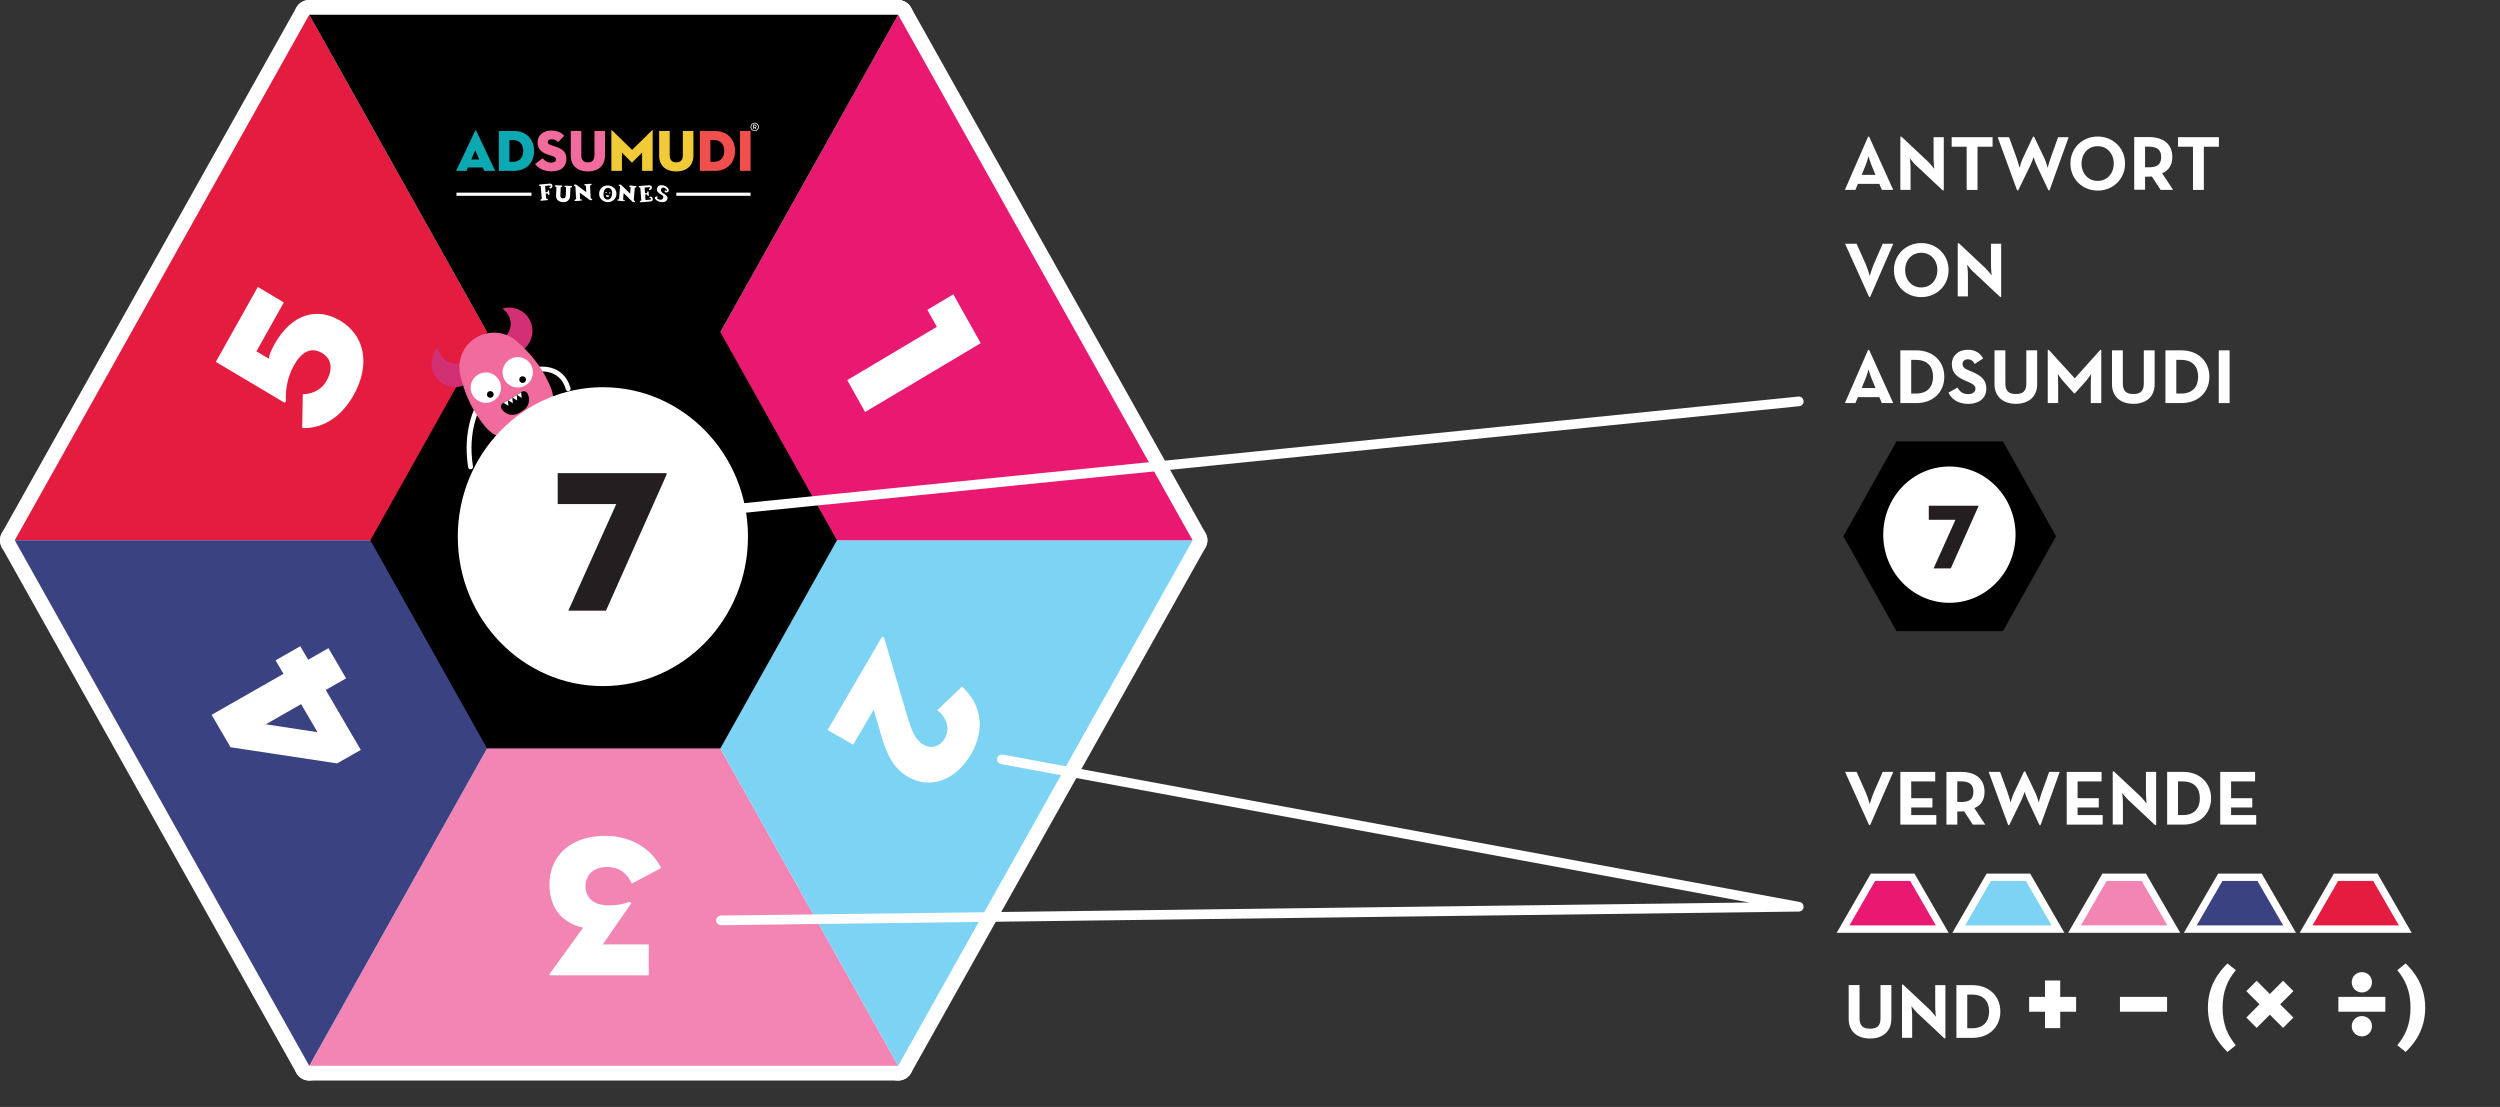 <?xml version="1.0" encoding="UTF-8"?>
<svg id="Layer_1" data-name="Layer 1" xmlns="http://www.w3.org/2000/svg" viewBox="0 0 338.58 149.91">
  <rect x="0" y="0" width="338.58" height="149.91" fill="#333333" stroke="none"/>
  <defs>
    <style>
      .cls-1 {
        stroke-width: .66px;
      }

      .cls-1, .cls-2, .cls-3, .cls-4, .cls-5, .cls-6 {
        stroke-miterlimit: 10;
      }

      .cls-1, .cls-2, .cls-3, .cls-4, .cls-5, .cls-6, .cls-7, .cls-8, .cls-9, .cls-10, .cls-11, .cls-12, .cls-13 {
        stroke: #fff;
      }

      .cls-1, .cls-7 {
        fill: none;
        stroke-linecap: round;
      }

      .cls-2, .cls-14 {
        fill: #7dd3f4;
      }

      .cls-3, .cls-15 {
        fill: #e91971;
      }

      .cls-4, .cls-16 {
        fill: #f285b4;
      }

      .cls-5, .cls-17 {
        fill: #e41c40;
      }

      .cls-6, .cls-18 {
        fill: #3b4281;
      }

      .cls-7 {
        stroke-width: 1.31px;
      }

      .cls-7, .cls-8, .cls-9, .cls-10, .cls-11, .cls-12, .cls-13 {
        stroke-linejoin: round;
      }

      .cls-19, .cls-18, .cls-20, .cls-21, .cls-22, .cls-17, .cls-14, .cls-23, .cls-24, .cls-25, .cls-15, .cls-16, .cls-26 {
        stroke-width: 0px;
      }

      .cls-20 {
        fill: #0ca9b2;
      }

      .cls-21 {
        fill: #231f20;
      }

      .cls-22 {
        fill: #d32f74;
      }

      .cls-23 {
        fill: #fff;
      }

      .cls-24 {
        fill: #f04f4d;
      }

      .cls-25 {
        fill: #f16b9d;
      }

      .cls-26 {
        fill: #f1ca37;
      }

      .cls-8 {
        fill: #f4cb23;
      }

      .cls-8, .cls-9, .cls-10, .cls-11, .cls-12, .cls-13 {
        stroke-width: 4px;
      }

      .cls-9 {
        fill: #02a5b2;
      }

      .cls-10 {
        fill: #e74342;
      }

      .cls-11 {
        fill: #120f0c;
      }

      .cls-12 {
        fill: #154375;
      }

      .cls-13 {
        fill: #ea6598;
      }
    </style>
  </defs>
  <g id="Layer_2" data-name="Layer 2">
    <polygon class="cls-11" points="81.76 73.17 41.88 2 121.64 2 81.76 73.17"/>
    <polygon class="cls-13" points="81.76 73.17 121.64 144.34 41.88 144.34 81.76 73.17"/>
    <polygon class="cls-12" points="81.76 73.17 2 73.17 41.88 2 81.76 73.17"/>
    <polygon class="cls-8" points="81.76 73.17 161.52 73.17 121.64 144.34 81.76 73.17"/>
    <polygon class="cls-9" points="81.76 73.17 41.88 144.34 2 73.17 81.76 73.17"/>
    <polygon class="cls-10" points="81.76 73.17 121.64 2 161.52 73.17 81.76 73.17"/>
  </g>
  <polygon class="cls-16" points="81.76 73.17 121.64 144.34 41.88 144.34 81.76 73.17"/>
  <polygon class="cls-17" points="81.76 73.17 2 73.17 41.88 2 81.76 73.17"/>
  <polygon class="cls-14" points="81.76 73.17 161.52 73.17 121.64 144.34 81.76 73.17"/>
  <polygon class="cls-18" points="81.76 73.17 41.88 144.34 2 73.17 81.76 73.17"/>
  <polygon class="cls-15" points="81.76 73.17 121.64 2 161.52 73.17 81.76 73.17"/>
  <polygon class="cls-19" points="97.56 44.98 65.96 44.98 50.16 73.17 65.96 101.36 97.56 101.36 113.35 73.17 97.56 44.98"/>
  <g>
    <polygon class="cls-19" points="81.76 73.17 41.88 2 121.64 2 81.76 73.17"/>
    <g>
      <g>
        <path class="cls-20" d="M63.18,23.14h-1.4l2.6-5.49c.02-.06.07-.06.09,0l2.59,5.49h-1.48l-.2-.46h-2.01l-.2.46ZM64.36,20.35l-.53,1.25h1.08l-.55-1.25Z"/>
        <path class="cls-20" d="M67.56,17.74h2.07c1.54,0,2.7,1.02,2.7,2.7s-1.16,2.7-2.7,2.7h-2.07v-5.4ZM69.47,21.92c.86,0,1.4-.58,1.4-1.48s-.53-1.48-1.4-1.48h-.48v2.95h.48Z"/>
        <path class="cls-25" d="M72.46,22.22l1.04-.79c.26.33.58.59,1.12.59.42,0,.68-.13.68-.43,0-.23-.17-.34-.53-.46l-.63-.21c-.78-.26-1.33-.74-1.33-1.63,0-1.06.87-1.61,1.82-1.61s1.46.34,1.78.71l-.82.86c-.22-.23-.46-.39-.88-.39-.35,0-.52.16-.52.37s.12.31.38.4l.71.24c1.07.36,1.43.87,1.43,1.63,0,.99-.61,1.71-2.03,1.71-1.2,0-1.89-.56-2.22-1Z"/>
        <path class="cls-25" d="M77.3,21.05v-3.31h1.43v3.29c0,.61.28.96.89.96s.89-.35.89-.96v-3.29h1.43v3.31c0,1.45-.98,2.17-2.32,2.17s-2.32-.71-2.32-2.17Z"/>
        <path class="cls-26" d="M82.8,17.65s.03-.06.07-.02l2.74,2.67,2.71-2.67s.07-.02.07.02v5.49h-1.43v-2.48l-1.34,1.34s-.04.03-.07,0l-1.32-1.34v2.48h-1.43v-5.49Z"/>
        <path class="cls-26" d="M89.27,21.05v-3.31h1.43v3.29c0,.61.28.96.89.96s.89-.35.89-.96v-3.29h1.43v3.31c0,1.45-.98,2.17-2.32,2.17s-2.32-.71-2.32-2.17Z"/>
        <path class="cls-24" d="M94.78,17.74h2.07c1.54,0,2.7,1.02,2.7,2.7s-1.16,2.7-2.7,2.7h-2.07v-5.4ZM96.69,21.92c.86,0,1.4-.58,1.4-1.48s-.53-1.48-1.4-1.48h-.48v2.95h.48Z"/>
        <path class="cls-24" d="M100.22,17.74h1.43v5.4h-1.43v-5.4Z"/>
        <path class="cls-23" d="M101.65,17.19c0-.33.25-.56.56-.56s.57.23.57.56-.26.56-.57.56-.56-.24-.56-.56ZM102.67,17.19c0-.28-.2-.47-.47-.47s-.45.18-.45.47.19.47.45.47.47-.18.47-.47ZM102.46,17.49h-.12l-.1-.15s-.02,0-.04,0h-.08v.15h-.11v-.62h.19c.18,0,.26.11.26.23,0,.08-.04.16-.12.2l.12.18ZM102.2,17.25c.11,0,.15-.05.15-.14s-.04-.14-.15-.14h-.07v.28h.07Z"/>
      </g>
      <rect class="cls-23" x="61.82" y="26.09" width="10.16" height=".43"/>
      <rect class="cls-23" x="91.6" y="26.09" width="10.05" height=".43"/>
      <g>
        <path class="cls-23" d="M77.38,25.18h-.13s-.58-.03-.58-.03h-.13s-.09.03-.09.08c0,.04.02.07.06.09l.16.06-.05,1.11c-.01.25-.13.39-.38.38s-.36-.16-.35-.41l.05-1.11.16-.05s.06-.04.06-.08c0-.05-.04-.09-.09-.1h-.13s-.58-.03-.58-.03h0s-.13,0-.13,0c-.05,0-.09.04-.09.09,0,.04.02.07.06.09l.16.06-.05,1.12c-.03.59.36.9.91.93s.96-.25.99-.84l.05-1.12.16-.05s.06-.04.06-.08c0-.05-.04-.09-.09-.1Z"/>
        <path class="cls-23" d="M74.42,24.87l-1.21.11h-.13s-.09.06-.08.11c0,.04.03.07.07.08l.16.04.15,1.73-.15.07s-.06.05-.05.09c0,.05.05.09.1.08h.13s.58-.06.58-.06h.13s.09-.06.08-.11c0-.04-.03-.07-.07-.08l-.16-.04-.06-.67.26-.02.07.16s.05.06.09.05c.05,0,.09-.05.08-.1v-.13s-.03-.19-.03-.19v-.13c-.02-.05-.06-.09-.11-.08-.04,0-.07.03-.08.07l-.04.17-.26.02-.07-.86.53-.05h.14c.05-.02.1.02.1.07h0c0,.05-.03.1-.08.1h0c-.1,0-.14.14-.06.21h0s.07.03.11.02c.16-.05.27-.2.26-.38h0c-.02-.2-.19-.3-.38-.28Z"/>
        <path class="cls-23" d="M87.98,25.53c-.1,0-.14.14-.06.2.03.03.07.04.11.02.16-.04.27-.2.26-.37h0c-.01-.2-.18-.3-.38-.29l-1.21.09h-.13s-.09.06-.08.11c0,.04.03.07.07.08l.16.04.13,1.74-.16.07s-.06.05-.05.09c0,.05.05.09.1.08h.13s1.21-.1,1.21-.1c.2-.01.35-.14.33-.34h0c-.01-.17-.15-.31-.31-.33-.04,0-.08.01-.11.04-.07.08,0,.2.09.19.05,0,.1.04.1.09s-.03.1-.09.1h-.14s-.53.05-.53.05l-.05-.74.26-.02.07.16s.05.06.09.05c.05,0,.09-.05.08-.1v-.13s-.02-.19-.02-.19v-.13c-.01-.05-.06-.09-.11-.08-.04,0-.07.03-.08.07l-.04.17-.26.02h0s-.06-.77-.06-.77l.53-.04h.14c.05-.01.1.02.1.08s-.03.1-.09.1Z"/>
        <g>
          <path class="cls-23" d="M78.74,27l-.16-.05v.23s.14,0,.14,0c.05,0,.09-.05.09-.1,0-.04-.03-.07-.06-.08Z"/>
          <path class="cls-23" d="M80.16,26.93l-.16-.05-.09-1.74.16-.07s.06-.05.06-.09c0-.05-.05-.09-.1-.09h-.13s-.55.04-.55.04h-.13s-.09.05-.09.1c0,.04.03.07.06.08l.16.05.05.87-1.35-1.01s-.05-.02-.07-.02h-.05s0,0,0,0h-.13s-.09.05-.09.1c0,.04.03.07.06.08l.16.05.09,1.74-.16.07s-.06.05-.06.09c0,.05.05.09.1.09h.13s0,0,0,0l.55-.03-.06-1.1,1.35,1s.05.02.07.02h.05s.13,0,.13,0c.05,0,.09-.05.09-.1,0-.04-.03-.07-.06-.08Z"/>
        </g>
        <g>
          <path class="cls-23" d="M84.56,27.09l-.15-.07-.02.23h.13s.09-.02.1-.07c0-.04-.02-.07-.05-.09Z"/>
          <path class="cls-23" d="M85.98,27.21l-.15-.07.14-1.73.16-.04s.06-.04.07-.08c0-.05-.03-.09-.08-.1h-.13s-.55-.06-.55-.06h-.13s-.09.02-.1.07c0,.04.02.07.05.09l.15.07-.07.87-1.21-1.19s-.04-.03-.07-.03h-.05s-.13-.01-.13-.01c-.05,0-.09.03-.1.08,0,.04.02.07.05.09l.15.07-.14,1.73-.16.04s-.06.04-.07.08c0,.05.03.09.08.1h.13s.55.06.55.06l.09-1.1,1.2,1.18s.04.03.07.03h.05s.13.02.13.02c.05,0,.09-.03.1-.08,0-.04-.02-.07-.05-.09Z"/>
        </g>
        <path class="cls-23" d="M89.8,26.16c-.24-.14-.31-.33-.28-.47.04-.18.19-.32.37-.28.16.04.29.13.44.34.02.03.01.07-.02.08h0s-.08.02-.11-.01c-.07-.07-.2-.02-.19.09,0,.04.03.08.06.1.14.09.32.07.44-.05h0c.07-.08.09-.19.06-.29-.05-.15-.19-.28-.23-.32-.12-.1-.28-.19-.51-.24-.38-.09-.75,0-.85.42s.21.6.53.8c.26.16.37.23.32.42-.05.23-.23.35-.5.29-.17-.04-.28-.11-.36-.2-.01-.01,0-.03,0-.04l.06-.04s.04-.05.04-.08c0-.06-.07-.09-.12-.08l-.18.06c-.09.03-.13.14-.08.22.14.21.35.38.66.45.56.13.95-.02,1.04-.41.06-.27-.08-.46-.59-.76Z"/>
        <g>
          <path class="cls-23" d="M81.15,26.11c.07-.66.66-1.06,1.29-.99s1.12.59,1.04,1.25-.66,1.07-1.29,1-1.12-.59-1.04-1.26ZM82.89,26.3c.05-.47-.12-.81-.49-.85s-.61.26-.66.72c-.05.5.12.81.49.85s.6-.22.66-.73Z"/>
          <g>
            <circle class="cls-23" cx="82.08" cy="26.08" r=".09"/>
            <circle class="cls-23" cx="82.58" cy="26.14" r=".09"/>
          </g>
          <path class="cls-23" d="M82.06,26.43c-.01.13.08.24.2.26s.24-.08.25-.21l-.46-.05Z"/>
        </g>
      </g>
    </g>
  </g>
  <path class="cls-23" d="M89.53,117.56l-3.96,2.11c-.56-1.23-1.54-2.25-3.32-2.25s-2.95.99-2.95,2.6,1.12,2.6,3.16,2.6c1.14,0,1.99-.19,2.66-.44.24-.08.45.03.29.27l-3.77,5.45h6.22v4.19h-13.32c-.13,0-.19-.08-.08-.22l4.52-6.24c-2.37-.47-4.57-2.25-4.57-5.83,0-3.92,2.92-6.6,7.52-6.6,3.77,0,6.43,1.94,7.6,4.35Z"/>
  <path class="cls-23" d="M40.93,57.95l.08-4.57c.94.02,2.42-.37,3.25-1.86.81-1.45.71-2.9-.63-3.7-1.54-.92-2.82-.13-3.84,1.7-.97,1.73-1.12,3.54-1.07,4.65.01.36-.11.41-.32.29l-9.17-5.45,5.69-10.15,3.52,2.1-3.71,6.62,1.66.99c.06-.38.26-1.01.79-1.96,2.33-4.15,5.79-5.03,8.88-3.19,3.41,2.03,4.12,6.02,1.83,10.1-1.79,3.2-4.47,4.58-6.98,4.45Z"/>
  <path class="cls-23" d="M126.88,44.26l-1.29-2.3,3.52-2.1,3.71,6.62-15.66,9.32-2.42-4.32,12.14-7.22Z"/>
  <path class="cls-23" d="M119.77,86.47l3.27,11.07c.45,1.41.92,2.68,2.05,3.33,1.02.58,2.19.28,2.88-.89.7-1.2.34-2.71-1.03-3.81l3.35-3.19c2.69,2.51,3.16,5.84,1.21,9.18-1.99,3.4-5.4,4.84-8.49,3.07-2-1.14-2.92-3.07-3.64-5.55l-1.05-3.57-2.77,4.74-3.47-1.98,7.31-12.51c.12-.21.29-.18.37.12Z"/>
  <path class="cls-23" d="M44.49,87.79l2.38,4.08-2.75,1.57,4.74,8.12-3.21,1.83-14.43-2.19-2.56-4.39,9.73-5.55-1.07-1.83,3.35-1.91,1.07,1.83,2.75-1.57ZM35.98,98.09l7.02,1.07-2.22-3.8-4.79,2.74Z"/>
  <g>
    <path class="cls-1" d="M72.88,50.01s3.17-.54,4.07,2.63"/>
    <g>
      <path class="cls-1" d="M64.81,54.98s-1.9,3.15-1.08,8.25"/>
      <g>
        <line class="cls-1" x1="73.4" y1="56.66" x2="75.11" y2="59.49"/>
        <line class="cls-1" x1="70.01" y1="58.7" x2="71.71" y2="61.54"/>
      </g>
      <g>
        <path class="cls-22" d="M63.07,48.91c-1.16.7-2.66.33-3.36-.83-.2-.33-.31-.7-.34-1.06-1,1.01-1.23,2.6-.46,3.86.9,1.5,2.85,1.98,4.35,1.08s1.98-2.85,1.08-4.35c-.04-.07-.09-.14-.14-.21-.15.61-.53,1.16-1.11,1.51Z"/>
        <path class="cls-22" d="M67.98,45.95c1.16-.7,1.53-2.2.83-3.36-.2-.33-.47-.6-.78-.8,1.36-.41,2.87.12,3.63,1.39.9,1.5.42,3.44-1.08,4.35-1.5.9-3.44.42-4.35-1.08-.04-.07-.08-.15-.12-.22.61.15,1.27.07,1.85-.28Z"/>
      </g>
      <path class="cls-25" d="M64.49,45.72h0c1.78-1.07,4.05-.84,5.58.57l.56.52c1.7,1.57,3.05,3.48,3.94,5.62h0c.9,2.14.09,4.61-1.89,5.81l-.95.57c-1.99,1.2-4.55.76-6.03-1.04h0c-1.47-1.79-2.54-3.87-3.13-6.11l-.2-.74c-.53-2.01.32-4.13,2.1-5.2Z"/>
      <g>
        <circle class="cls-23" cx="70.12" cy="50.42" r="2.06"/>
        <circle class="cls-23" cx="65.8" cy="52.5" r="2.06"/>
        <circle class="cls-19" cx="66.4" cy="53.42" r=".45"/>
        <circle class="cls-19" cx="70.78" cy="51.41" r=".45"/>
      </g>
      <path class="cls-19" d="M70.83,55.62l-.54.32c-.82.49-1.88.23-2.37-.59h0c-.15-.25-.07-.59.18-.74l2.57-1.55c.25-.15.59-.07.74.18h0c.49.82.23,1.88-.59,2.37Z"/>
      <g>
        <polygon class="cls-23" points="68.85 54.97 68.21 54.56 68.79 54.21 68.85 54.97"/>
        <polygon class="cls-23" points="69.45 54.61 68.81 54.2 69.39 53.85 69.45 54.61"/>
        <polygon class="cls-23" points="70.05 54.25 69.41 53.84 69.99 53.49 70.05 54.25"/>
        <polygon class="cls-23" points="70.65 53.89 70 53.48 70.59 53.13 70.65 53.89"/>
      </g>
    </g>
  </g>
  <ellipse class="cls-23" cx="81.65" cy="72.68" rx="19.65" ry="20.24"/>
  <path class="cls-21" d="M83.45,68.27h-7.92v-4.19h14.62c.13,0,.19.05.08.3l-8.16,18.32h-5.1l6.49-14.43Z"/>
  <polyline class="cls-7" points="97.64 124.65 243.61 122.8 135.69 102.84"/>
  <g>
    <polygon class="cls-6" points="296.64 125.83 300.7 118.81 306.02 118.81 310.08 125.83 296.64 125.83"/>
    <polygon class="cls-5" points="312.32 125.83 316.37 118.81 321.7 118.81 325.75 125.83 312.32 125.83"/>
    <polygon class="cls-4" points="280.96 125.83 285.02 118.81 290.34 118.81 294.4 125.83 280.96 125.83"/>
    <polygon class="cls-2" points="265.28 125.83 269.34 118.81 274.66 118.81 278.72 125.83 265.28 125.83"/>
    <polygon class="cls-3" points="249.61 125.83 253.66 118.81 258.99 118.81 263.04 125.83 249.61 125.83"/>
  </g>
  <line class="cls-7" x1="97.21" y1="69.16" x2="243.61" y2="54.36"/>
  <g>
    <polygon class="cls-19" points="271.26 59.77 256.85 59.77 249.65 72.63 256.85 85.48 271.26 85.48 278.46 72.63 271.26 59.77"/>
    <ellipse class="cls-23" cx="264.01" cy="72.41" rx="8.96" ry="9.23"/>
    <path class="cls-21" d="M264.83,70.4h-3.61v-1.91h6.66c.06,0,.08.02.04.14l-3.72,8.35h-2.33l2.96-6.58Z"/>
  </g>
  <g id="de">
    <g>
      <path class="cls-23" d="M249.87,104.54h1.57l1.23,2.75c.27.61.56,1.62.56,1.62,0,0,.27-1,.55-1.62l1.2-2.75h1.43l-3.13,7.2h-.15l-3.25-7.2Z"/>
      <path class="cls-23" d="M257.37,104.54h4.72v1.29h-3.25v2.27h2.87v1.26h-2.87v1.03h3.4v1.29h-4.87v-7.14Z"/>
      <path class="cls-23" d="M268.88,111.68h-1.7l-1.18-1.81c-.14.02-.28.03-.42.03h-.5v1.78h-1.47v-7.14h1.97c2,0,3.19.96,3.19,2.7,0,1.11-.49,1.82-1.38,2.21l1.48,2.23ZM265.54,108.62c1.2,0,1.72-.38,1.72-1.39s-.55-1.41-1.72-1.41h-.46v2.79h.46Z"/>
      <path class="cls-23" d="M269.33,104.54h1.55l1.04,2.87c.18.49.38,1.29.38,1.29,0,0,.21-.81.44-1.29l1.38-2.93h.15l1.4,2.93c.23.48.44,1.29.44,1.29,0,0,.2-.8.38-1.29l1.03-2.87h1.43l-2.59,7.2h-.15l-1.61-3.44c-.19-.4-.4-1.06-.4-1.06,0,0-.22.66-.41,1.06l-1.67,3.44h-.15l-2.64-7.2Z"/>
      <path class="cls-23" d="M279.9,104.54h4.72v1.29h-3.25v2.27h2.87v1.26h-2.87v1.03h3.4v1.29h-4.87v-7.14Z"/>
      <path class="cls-23" d="M288.26,108.36c-.36-.34-.85-.98-.85-.98,0,0,.1.79.1,1.3v2.99h-1.38v-7.2h.15l3.6,3.38c.35.33.84.98.84.98,0,0-.09-.81-.09-1.3v-2.99h1.38v7.2h-.15l-3.6-3.38Z"/>
      <path class="cls-23" d="M293.5,104.54h2.19c2.19,0,3.76,1.46,3.76,3.57s-1.55,3.57-3.76,3.57h-2.19v-7.14ZM295.62,110.39c1.58,0,2.31-.95,2.31-2.28s-.72-2.28-2.31-2.28h-.65v4.56h.65Z"/>
      <path class="cls-23" d="M300.69,104.54h4.72v1.29h-3.25v2.27h2.87v1.26h-2.87v1.03h3.4v1.29h-4.87v-7.14Z"/>
      <path class="cls-23" d="M250.37,137.97v-4.56h1.47v4.47c0,1.04.45,1.44,1.43,1.44s1.41-.4,1.41-1.44v-4.47h1.47v4.56c0,1.8-1.25,2.68-2.88,2.68s-2.9-.87-2.9-2.68Z"/>
      <path class="cls-23" d="M259.72,137.24c-.36-.34-.85-.98-.85-.98,0,0,.1.79.1,1.3v2.99h-1.38v-7.2h.15l3.6,3.38c.35.33.84.98.84.98,0,0-.09-.81-.09-1.3v-2.99h1.38v7.2h-.15l-3.6-3.38Z"/>
      <path class="cls-23" d="M264.96,133.42h2.19c2.19,0,3.76,1.46,3.76,3.57s-1.55,3.57-3.76,3.57h-2.19v-7.14ZM267.08,139.26c1.58,0,2.31-.95,2.31-2.28s-.72-2.28-2.31-2.28h-.65v4.56h.65Z"/>
      <path class="cls-23" d="M279.02,139.24h-2.06v-2.22h-2.15v-2.01h2.15v-2.22h2.06v2.22h2.15v2.01h-2.15v2.22Z"/>
      <path class="cls-23" d="M287.11,135.01h6.38v2.01h-6.38v-2.01Z"/>
      <path class="cls-23" d="M299.02,136.48c0-2.91,1.42-4.8,2.65-6l1.13.91c-1.12,1.36-1.79,2.86-1.79,5.09s.67,3.72,1.79,5.08l-1.13.91c-1.23-1.19-2.65-3.07-2.65-5.99Z"/>
      <path class="cls-23" d="M305.62,139.21l-1.4-1.4,1.79-1.79-1.79-1.79,1.4-1.4,1.79,1.79,1.79-1.79,1.4,1.4-1.79,1.79,1.79,1.79-1.4,1.4-1.79-1.79-1.79,1.79Z"/>
      <path class="cls-23" d="M316.69,135.01h6.36v2.01h-6.36v-2.01ZM318.5,133.03c0-.8.63-1.37,1.38-1.37s1.36.56,1.36,1.37-.63,1.38-1.36,1.38-1.38-.58-1.38-1.38ZM318.5,138.98c0-.8.63-1.37,1.38-1.37s1.36.56,1.36,1.37-.63,1.38-1.36,1.38-1.38-.58-1.38-1.38Z"/>
      <path class="cls-23" d="M324.67,141.56c1.12-1.36,1.79-2.86,1.79-5.08s-.67-3.73-1.79-5.09l1.13-.91c1.23,1.19,2.65,3.07,2.65,6s-1.41,4.8-2.65,5.99l-1.13-.91Z"/>
    </g>
    <g>
      <path class="cls-23" d="M253.01,18.51h.13l3.26,7.2h-1.54l-.34-.81h-2.9l-.34.81h-1.42l3.14-7.2ZM254,23.68l-.51-1.24c-.21-.5-.43-1.28-.43-1.28,0,0-.21.78-.42,1.28l-.51,1.24h1.88Z"/>
      <path class="cls-23" d="M259.49,22.4c-.36-.34-.85-.98-.85-.98,0,0,.11.79.11,1.3v2.99h-1.38v-7.2h.15l3.6,3.38c.35.33.84.98.84.98,0,0-.09-.81-.09-1.3v-2.99h1.38v7.2h-.15l-3.6-3.38Z"/>
      <path class="cls-23" d="M266.36,19.87h-2.04v-1.29h5.54v1.29h-2.04v5.85h-1.47v-5.85Z"/>
      <path class="cls-23" d="M270.54,18.58h1.55l1.04,2.87c.18.49.38,1.29.38,1.29,0,0,.21-.81.44-1.29l1.38-2.93h.15l1.4,2.93c.23.48.44,1.29.44,1.29,0,0,.2-.8.38-1.29l1.03-2.87h1.43l-2.59,7.2h-.15l-1.61-3.44c-.19-.4-.4-1.06-.4-1.06,0,0-.22.66-.41,1.06l-1.67,3.44h-.15l-2.63-7.2Z"/>
      <path class="cls-23" d="M280.4,22.15c0-2.11,1.64-3.66,3.7-3.66s3.7,1.55,3.7,3.66-1.64,3.66-3.7,3.66-3.7-1.55-3.7-3.66ZM286.27,22.15c0-1.33-.88-2.35-2.18-2.35s-2.18,1.02-2.18,2.35.88,2.35,2.18,2.35,2.18-1.02,2.18-2.35Z"/>
      <path class="cls-23" d="M294.31,25.71h-1.7l-1.18-1.81c-.14.02-.28.03-.42.03h-.5v1.77h-1.47v-7.14h1.97c2,0,3.19.96,3.19,2.7,0,1.11-.49,1.82-1.38,2.21l1.48,2.23ZM290.97,22.66c1.2,0,1.72-.38,1.72-1.39s-.55-1.41-1.72-1.41h-.46v2.79h.46Z"/>
      <path class="cls-23" d="M297.01,19.87h-2.04v-1.29h5.54v1.29h-2.04v5.85h-1.47v-5.85Z"/>
      <path class="cls-23" d="M249.87,33.01h1.57l1.23,2.75c.27.61.56,1.62.56,1.62,0,0,.27-1,.55-1.62l1.2-2.75h1.43l-3.13,7.2h-.15l-3.25-7.2Z"/>
      <path class="cls-23" d="M256.5,36.58c0-2.11,1.64-3.66,3.7-3.66s3.7,1.55,3.7,3.66-1.64,3.66-3.7,3.66-3.7-1.55-3.7-3.66ZM262.38,36.58c0-1.33-.88-2.35-2.18-2.35s-2.18,1.02-2.18,2.35.88,2.35,2.18,2.35,2.18-1.02,2.18-2.35Z"/>
      <path class="cls-23" d="M267.26,36.83c-.36-.34-.85-.98-.85-.98,0,0,.11.79.11,1.3v2.99h-1.38v-7.2h.15l3.6,3.38c.35.33.84.98.84.98,0,0-.09-.81-.09-1.3v-2.99h1.38v7.2h-.15l-3.6-3.38Z"/>
      <path class="cls-23" d="M253.01,47.39h.13l3.26,7.2h-1.54l-.34-.81h-2.9l-.34.81h-1.42l3.14-7.2ZM254,52.55l-.51-1.24c-.21-.5-.43-1.28-.43-1.28,0,0-.21.78-.42,1.28l-.51,1.24h1.88Z"/>
      <path class="cls-23" d="M257.37,47.45h2.19c2.19,0,3.76,1.46,3.76,3.57s-1.55,3.57-3.76,3.57h-2.19v-7.14ZM259.49,53.3c1.58,0,2.31-.95,2.31-2.28s-.72-2.28-2.31-2.28h-.65v4.56h.65Z"/>
      <path class="cls-23" d="M263.89,53.18l1.2-.69c.31.51.72.89,1.45.89.61,0,1-.3,1-.72,0-.5-.4-.68-1.07-.98l-.37-.16c-1.06-.45-1.76-1.02-1.76-2.21,0-1.1.84-1.94,2.15-1.94.93,0,1.61.33,2.09,1.18l-1.14.74c-.25-.45-.53-.63-.95-.63s-.7.27-.7.63c0,.44.27.62.9.89l.37.16c1.25.54,1.95,1.08,1.95,2.31,0,1.32-1.04,2.05-2.44,2.05s-2.25-.65-2.68-1.5Z"/>
      <path class="cls-23" d="M270.12,52.01v-4.56h1.47v4.47c0,1.04.45,1.44,1.43,1.44s1.41-.4,1.41-1.44v-4.47h1.47v4.56c0,1.81-1.25,2.68-2.88,2.68s-2.9-.87-2.9-2.68Z"/>
      <path class="cls-23" d="M277.35,47.38h.12l3.52,3.86,3.46-3.86h.13v7.21h-1.42v-2.68c0-.48.05-1.25.05-1.25,0,0-.43.63-.77,1.01l-1.42,1.59h-.14l-1.42-1.59c-.34-.38-.77-1.01-.77-1.01,0,0,.05.77.05,1.25v2.68h-1.41v-7.21Z"/>
      <path class="cls-23" d="M286.03,52.01v-4.56h1.47v4.47c0,1.04.45,1.44,1.43,1.44s1.41-.4,1.41-1.44v-4.47h1.47v4.56c0,1.81-1.25,2.68-2.88,2.68s-2.9-.87-2.9-2.68Z"/>
      <path class="cls-23" d="M293.27,47.45h2.19c2.19,0,3.76,1.46,3.76,3.57s-1.55,3.57-3.76,3.57h-2.19v-7.14ZM295.39,53.3c1.58,0,2.31-.95,2.31-2.28s-.72-2.28-2.31-2.28h-.65v4.56h.65Z"/>
      <path class="cls-23" d="M300.49,47.45h1.47v7.14h-1.47v-7.14Z"/>
    </g>
  </g>
</svg>